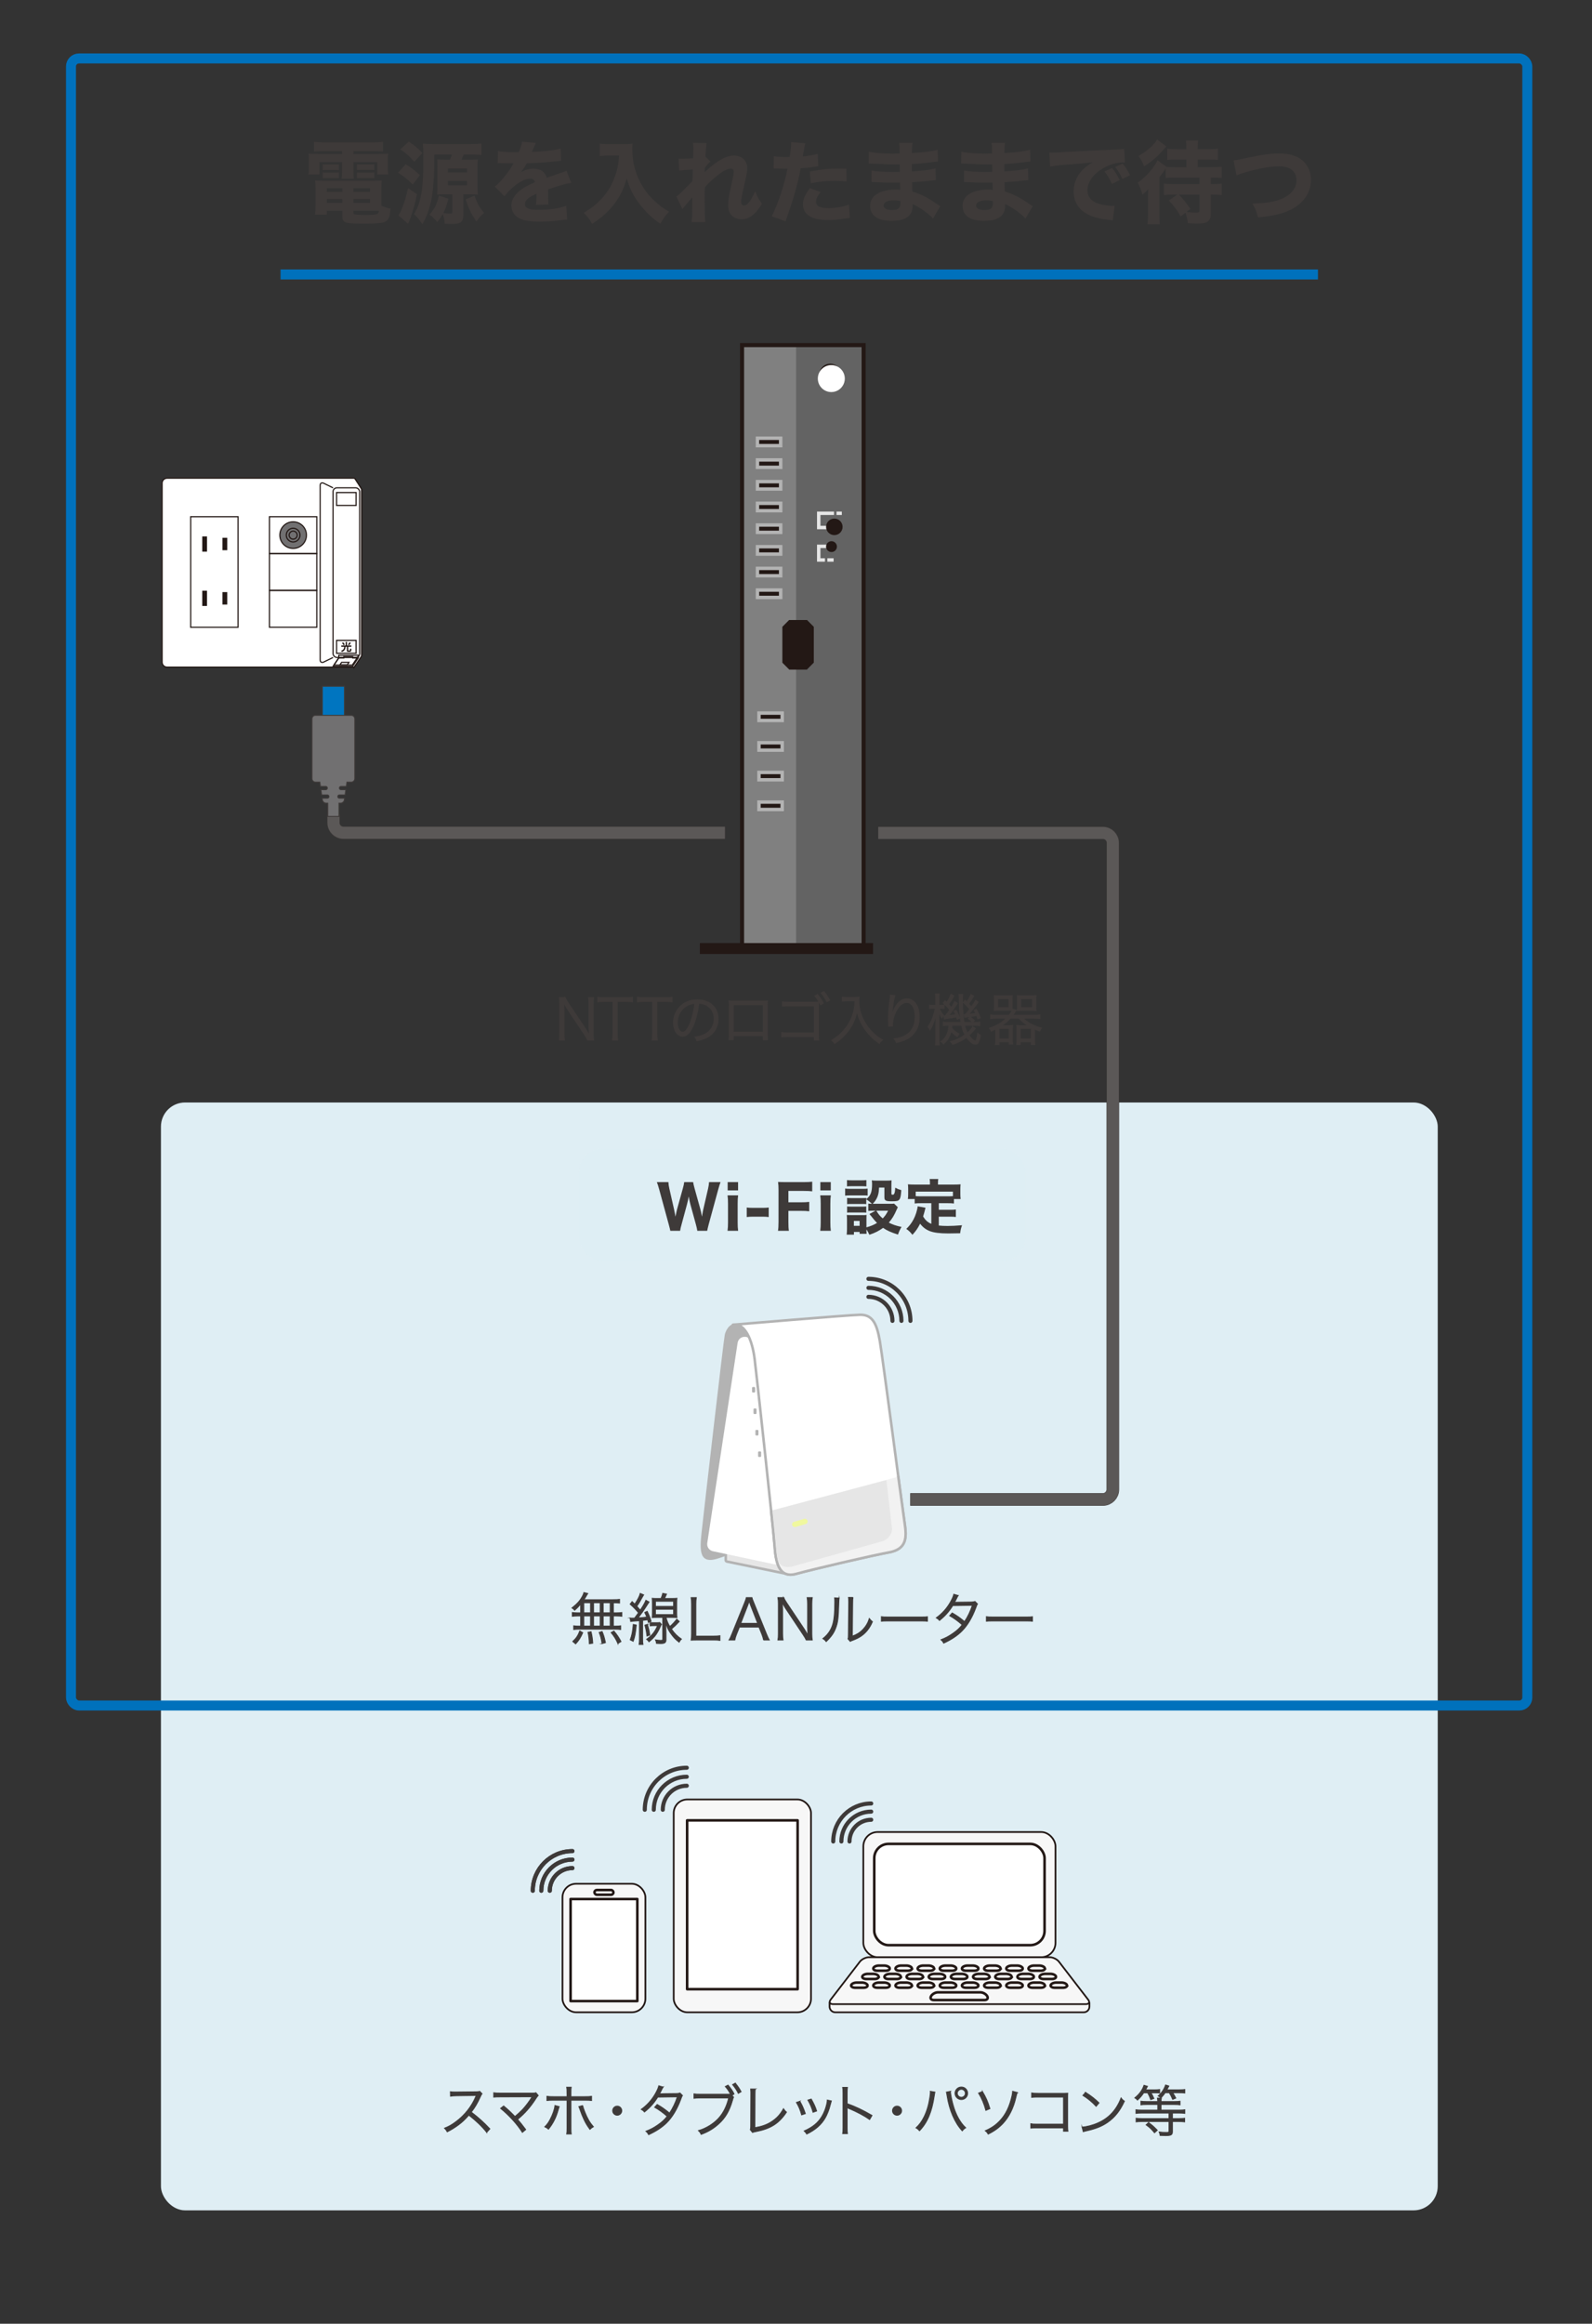 <?xml version="1.0" encoding="UTF-8"?>
<svg xmlns="http://www.w3.org/2000/svg" width="798" height="1164" viewBox="0 0 798 1164">
  <rect x="0" y="0" width="798" height="1164" fill="#333333" stroke="none"/>
  <defs>
    <style>
      .cls-1, .cls-2 {
        fill: #dfeef4;
      }

      .cls-3, .cls-4 {
        fill: #231815;
      }

      .cls-5 {
        stroke-width: 6.34px;
      }

      .cls-5, .cls-6, .cls-7, .cls-4, .cls-8, .cls-9, .cls-10, .cls-11, .cls-12, .cls-13, .cls-14, .cls-15, .cls-16, .cls-17, .cls-18, .cls-19, .cls-20 {
        stroke-miterlimit: 10;
      }

      .cls-5, .cls-6, .cls-7, .cls-8 {
        stroke: #3e3a39;
      }

      .cls-5, .cls-7, .cls-8, .cls-10, .cls-11, .cls-21, .cls-15, .cls-16, .cls-18, .cls-19, .cls-20 {
        fill: none;
      }

      .cls-6 {
        stroke-width: .4px;
      }

      .cls-6, .cls-22 {
        fill: #3e3a39;
      }

      .cls-7 {
        stroke-width: 6.4px;
      }

      .cls-23, .cls-12, .cls-24, .cls-25 {
        fill: #fff;
      }

      .cls-4, .cls-10, .cls-21, .cls-12, .cls-13, .cls-15, .cls-26, .cls-25, .cls-19 {
        stroke: #231815;
      }

      .cls-4, .cls-13, .cls-19 {
        stroke-width: .58px;
      }

      .cls-8 {
        stroke-width: 2.05px;
      }

      .cls-8, .cls-21, .cls-27, .cls-24, .cls-26, .cls-25 {
        stroke-linecap: round;
      }

      .cls-9 {
        fill: #0075c0;
      }

      .cls-9, .cls-17 {
        stroke: #3e3a39;
        stroke-width: .48px;
      }

      .cls-10 {
        stroke-width: 2.04px;
      }

      .cls-11 {
        stroke: #0071bc;
        stroke-width: 5px;
      }

      .cls-21, .cls-27, .cls-24, .cls-26, .cls-25 {
        stroke-linejoin: round;
      }

      .cls-21, .cls-26 {
        stroke-width: .86px;
      }

      .cls-12 {
        stroke-width: .61px;
      }

      .cls-28 {
        isolation: isolate;
      }

      .cls-13, .cls-17 {
        fill: #717071;
      }

      .cls-29 {
        fill: #636363;
      }

      .cls-14, .cls-27, .cls-24 {
        stroke-width: 1.28px;
      }

      .cls-14, .cls-27, .cls-24, .cls-20 {
        stroke: #b3b3b3;
      }

      .cls-14, .cls-30 {
        fill: #e6e6e6;
      }

      .cls-15, .cls-25 {
        stroke-width: 1.29px;
      }

      .cls-27 {
        fill: #f2f2f2;
      }

      .cls-16 {
        stroke: #5b5857;
        stroke-width: 6px;
      }

      .cls-31 {
        fill: #f0f89f;
      }

      .cls-32 {
        fill: #b3b3b3;
      }

      .cls-26, .cls-33 {
        fill: #f7f7f7;
      }

      .cls-34 {
        fill: gray;
      }

      .cls-18 {
        stroke: #e6e6e6;
      }

      .cls-18, .cls-20 {
        stroke-width: 1.72px;
      }

      .cls-2 {
        mix-blend-mode: screen;
        opacity: .7;
      }
    </style>
  </defs>
  <g class="cls-28">
    <g id="_レイヤー_1" data-name="レイヤー 1">
      <rect class="cls-1" x="80.67" y="552.25" width="640" height="554.95" rx="12.09" ry="12.09"/>
      <g>
        <g>
          <g>
            <g>
              <g>
                <rect class="cls-33" x="337.7" y="901.38" width="68.82" height="106.61" rx="6.81" ry="6.81"/>
                <rect class="cls-21" x="337.7" y="901.38" width="68.82" height="106.61" rx="6.81" ry="6.81"/>
              </g>
              <rect class="cls-25" x="344.43" y="911.84" width="55.38" height="84.57"/>
            </g>
            <g>
              <path class="cls-8" d="M332.22,906.54c0-6.64,5.39-12.03,12.04-12.03"/>
              <path class="cls-8" d="M327.71,906.54c0-9.13,7.41-16.54,16.54-16.54"/>
              <path class="cls-8" d="M323.2,906.54c0-11.63,9.43-21.05,21.06-21.05"/>
            </g>
          </g>
          <g>
            <g>
              <path class="cls-8" d="M425.82,922.42c0-6,4.87-10.87,10.88-10.87"/>
              <path class="cls-8" d="M421.75,922.42c0-8.25,6.69-14.95,14.95-14.95"/>
              <path class="cls-8" d="M417.67,922.42c0-10.5,8.52-19.03,19.03-19.03"/>
            </g>
            <g>
              <path class="cls-26" d="M415.83,1003.19v1.96c0,1.56,1.28,2.84,2.84,2.84h124.57c1.56,0,2.84-1.28,2.84-2.84v-1.96"/>
              <g>
                <rect class="cls-33" x="432.75" y="917.69" width="96.32" height="62.7" rx="7.16" ry="7.16"/>
                <rect class="cls-21" x="432.75" y="917.69" width="96.32" height="62.7" rx="7.16" ry="7.16"/>
              </g>
              <g>
                <rect class="cls-23" x="438.22" y="923.63" width="85.38" height="50.73" rx="7.16" ry="7.16"/>
                <rect class="cls-15" x="438.22" y="923.63" width="85.38" height="50.73" rx="7.16" ry="7.16"/>
              </g>
              <path class="cls-26" d="M545.45,1001.65c.95,1.24.46,2.25-1.11,2.25h-126.86c-1.56,0-2.06-1.01-1.11-2.25l14.64-19.01c.95-1.24,3.01-2.24,4.57-2.24h90.65c1.56,0,3.62,1.01,4.57,2.24l14.64,19.01Z"/>
              <path class="cls-15" d="M445.96,985.87c.21.71-.69,1.29-2.01,1.29h-4.17c-1.31,0-2.21-.58-2.01-1.29s1.45-1.29,2.76-1.29h2.65c1.31,0,2.56.58,2.76,1.29Z"/>
              <path class="cls-15" d="M457.07,985.87c.21.71-.69,1.29-2,1.29h-4.17c-1.31,0-2.21-.58-2-1.29s1.45-1.29,2.77-1.29h2.65c1.31,0,2.56.58,2.77,1.29Z"/>
              <path class="cls-15" d="M468.18,985.87c.21.71-.69,1.29-2,1.29h-4.17c-1.31,0-2.21-.58-2-1.29s1.45-1.29,2.77-1.29h2.65c1.31,0,2.56.58,2.77,1.29Z"/>
              <path class="cls-15" d="M479.29,985.87c.21.71-.69,1.29-2.01,1.29h-4.17c-1.31,0-2.21-.58-2.01-1.29s1.45-1.29,2.76-1.29h2.65c1.31,0,2.56.58,2.76,1.29Z"/>
              <path class="cls-15" d="M490.4,985.87c.21.71-.69,1.29-2.01,1.29h-4.17c-1.31,0-2.21-.58-2.01-1.29s1.45-1.29,2.76-1.29h2.65c1.31,0,2.56.58,2.76,1.29Z"/>
              <path class="cls-15" d="M501.51,985.87c.21.71-.69,1.29-2,1.29h-4.17c-1.31,0-2.21-.58-2-1.29s1.46-1.29,2.77-1.29h2.64c1.31,0,2.56.58,2.77,1.29Z"/>
              <path class="cls-15" d="M512.62,985.87c.21.71-.69,1.29-2.01,1.29h-4.17c-1.31,0-2.21-.58-2.01-1.29s1.45-1.29,2.76-1.29h2.65c1.31,0,2.56.58,2.76,1.29Z"/>
              <path class="cls-15" d="M523.73,985.87c.21.71-.69,1.29-2,1.29h-4.17c-1.31,0-2.21-.58-2.01-1.29s1.45-1.29,2.76-1.29h2.65c1.31,0,2.56.58,2.77,1.29Z"/>
              <path class="cls-15" d="M434.85,994.39c.21.71-.69,1.29-2.01,1.29h-4.17c-1.31,0-2.21-.58-2.01-1.29s1.45-1.29,2.76-1.29h2.65c1.31,0,2.56.58,2.76,1.29Z"/>
              <path class="cls-15" d="M445.96,994.39c.21.71-.69,1.29-2.01,1.29h-4.17c-1.31,0-2.21-.58-2.01-1.29s1.45-1.29,2.76-1.29h2.65c1.31,0,2.56.58,2.76,1.29Z"/>
              <path class="cls-15" d="M457.07,994.39c.21.71-.69,1.29-2,1.29h-4.17c-1.31,0-2.21-.58-2-1.29s1.45-1.29,2.77-1.29h2.65c1.31,0,2.56.58,2.77,1.29Z"/>
              <path class="cls-15" d="M468.18,994.39c.21.71-.69,1.29-2,1.29h-4.17c-1.31,0-2.21-.58-2-1.29s1.45-1.29,2.77-1.29h2.65c1.31,0,2.56.58,2.77,1.29Z"/>
              <path class="cls-15" d="M479.29,994.39c.21.71-.69,1.29-2.01,1.29h-4.17c-1.31,0-2.21-.58-2.01-1.29s1.45-1.29,2.76-1.29h2.65c1.31,0,2.56.58,2.76,1.29Z"/>
              <path class="cls-15" d="M490.4,994.39c.21.71-.69,1.29-2.01,1.29h-4.17c-1.31,0-2.21-.58-2.01-1.29s1.45-1.29,2.76-1.29h2.65c1.31,0,2.56.58,2.76,1.29Z"/>
              <path class="cls-15" d="M501.51,994.39c.21.71-.69,1.29-2,1.29h-4.17c-1.31,0-2.21-.58-2-1.29s1.46-1.29,2.77-1.29h2.64c1.31,0,2.56.58,2.77,1.29Z"/>
              <path class="cls-15" d="M512.62,994.39c.21.71-.69,1.29-2.01,1.29h-4.17c-1.31,0-2.21-.58-2.01-1.29s1.45-1.29,2.76-1.29h2.65c1.31,0,2.56.58,2.76,1.29Z"/>
              <path class="cls-15" d="M523.73,994.39c.21.71-.69,1.29-2,1.29h-4.17c-1.31,0-2.21-.58-2.01-1.29s1.45-1.29,2.76-1.29h2.65c1.31,0,2.56.58,2.77,1.29Z"/>
              <path class="cls-15" d="M534.84,994.39c.21.71-.69,1.29-2,1.29h-4.17c-1.31,0-2.21-.58-2.01-1.29s1.45-1.29,2.76-1.29h2.65c1.31,0,2.56.58,2.77,1.29Z"/>
              <path class="cls-15" d="M440.42,990.02c.21.71-.69,1.29-2.01,1.29h-4.17c-1.31,0-2.21-.58-2-1.29s1.45-1.29,2.77-1.29h2.65c1.31,0,2.56.58,2.76,1.29Z"/>
              <path class="cls-15" d="M451.53,990.02c.21.71-.69,1.29-2,1.29h-4.17c-1.31,0-2.22-.58-2.01-1.29s1.45-1.29,2.76-1.29h2.65c1.31,0,2.56.58,2.77,1.29Z"/>
              <path class="cls-15" d="M462.64,990.02c.21.71-.69,1.29-2,1.29h-4.17c-1.31,0-2.21-.58-2.01-1.29s1.45-1.29,2.76-1.29h2.65c1.31,0,2.56.58,2.77,1.29Z"/>
              <path class="cls-15" d="M473.75,990.02c.21.71-.69,1.29-2.01,1.29h-4.17c-1.31,0-2.21-.58-2.01-1.29s1.45-1.29,2.76-1.29h2.65c1.31,0,2.56.58,2.76,1.29Z"/>
              <path class="cls-15" d="M484.86,990.02c.21.71-.69,1.29-2.01,1.29h-4.17c-1.31,0-2.21-.58-2.01-1.29s1.45-1.29,2.76-1.29h2.65c1.31,0,2.56.58,2.76,1.29Z"/>
              <path class="cls-15" d="M495.97,990.02c.21.71-.69,1.29-2.01,1.29h-4.17c-1.31,0-2.21-.58-2-1.29s1.45-1.29,2.77-1.29h2.65c1.31,0,2.56.58,2.76,1.29Z"/>
              <path class="cls-15" d="M507.08,990.02c.21.71-.69,1.29-2,1.29h-4.17c-1.31,0-2.22-.58-2.01-1.29s1.45-1.29,2.76-1.29h2.65c1.31,0,2.56.58,2.77,1.29Z"/>
              <path class="cls-15" d="M518.2,990.02c.21.71-.7,1.29-2.01,1.29h-4.17c-1.31,0-2.21-.58-2.01-1.29s1.45-1.29,2.76-1.29h2.66c1.31,0,2.55.58,2.76,1.29Z"/>
              <path class="cls-15" d="M529.3,990.02c.21.71-.69,1.29-2.01,1.29h-4.17c-1.31,0-2.21-.58-2.01-1.29s1.45-1.29,2.76-1.29h2.65c1.31,0,2.56.58,2.76,1.29Z"/>
              <path class="cls-15" d="M466.69,999.92c.58-1.06,2.13-1.93,3.44-1.93h21.29c1.31,0,2.86.87,3.44,1.93.58,1.06-.02,1.93-1.33,1.93h-25.51c-1.31,0-1.91-.87-1.33-1.93Z"/>
            </g>
          </g>
        </g>
        <g>
          <g>
            <g>
              <path class="cls-8" d="M275.58,947.1c0-6.26,5.09-11.34,11.35-11.34"/>
              <path class="cls-8" d="M271.33,947.1c0-8.61,6.99-15.6,15.6-15.6"/>
              <path class="cls-8" d="M267.07,947.1c0-10.97,8.89-19.86,19.86-19.86"/>
            </g>
            <g>
              <path class="cls-8" d="M275.58,947.1c0-6.26,5.09-11.34,11.35-11.34"/>
              <path class="cls-8" d="M271.33,947.1c0-8.61,6.99-15.6,15.6-15.6"/>
              <path class="cls-8" d="M267.07,947.1c0-10.97,8.89-19.86,19.86-19.86"/>
            </g>
          </g>
          <g>
            <g>
              <rect class="cls-33" x="281.95" y="943.6" width="41.56" height="64.38" rx="6.81" ry="6.81"/>
              <rect class="cls-21" x="281.95" y="943.6" width="41.56" height="64.38" rx="6.81" ry="6.81"/>
            </g>
            <rect class="cls-25" x="286.01" y="951.26" width="33.45" height="51.11"/>
            <rect class="cls-25" x="297.98" y="946.74" width="9.51" height="2.36" rx="1.18" ry="1.18"/>
          </g>
        </g>
      </g>
      <g>
        <path class="cls-6" d="M243.97,1068.16c-2.21-2.83-5.38-5.88-8.96-8.65-1.96,2.24-3.33,3.53-5.35,5.01-1.93,1.4-3.42,2.32-5.49,3.36-.45-.84-.67-1.15-1.37-1.85,2.16-.87,3.53-1.62,5.68-3.22,4.48-3.3,7.95-7.73,10-12.63.06-.17.08-.2.14-.34.06-.08.06-.11.08-.2-.25.03-.34.03-.67.03l-9.35.14c-1.26.03-2.07.08-2.88.22l-.06-2.27c.76.11,1.26.14,2.21.14h.73l10-.11c.98-.03,1.32-.06,1.79-.22l1.18,1.2c-.28.34-.48.67-.78,1.37-1.57,3.47-2.88,5.68-4.62,7.84,3.67,2.8,6.13,5.01,9.32,8.4l-1.6,1.76Z"/>
        <path class="cls-6" d="M252.46,1054.89c2.1,1.74,3.13,2.69,5.68,5.29,1.2-1.01,2.69-2.35,3.72-3.44,1.54-1.62,3.44-4.14,4.62-6.08.08-.14.11-.17.22-.34q-.39.03-15.99.06c-1.51,0-2.3.03-3.25.11v-2.21c.98.14,1.65.17,3.28.17h16.32c.98,0,1.12-.03,1.57-.2l1.18,1.4c-.34.34-.53.59-1.12,1.48-2.74,4.28-5.71,7.64-9.24,10.5,1.06,1.15,2.21,2.6,4.09,5.1l-1.71,1.43c-2.55-4.06-6.72-8.65-10.92-12.04l1.54-1.23Z"/>
        <path class="cls-6" d="M280.29,1055.22c-.11.31-.11.34-.48,1.65-1.04,3.81-2.58,6.83-4.9,9.69-.67-.62-.95-.78-1.85-1.2,1.23-1.26,1.85-2.1,2.66-3.64,1.32-2.46,2.27-5.18,2.44-7.06l2.13.56ZM284.21,1048.36c0-1.46-.03-2.13-.17-2.86h2.3c-.11.76-.14,1.26-.14,2.91v1.82h7.06c1.62,0,2.3-.03,3.28-.17v2.13c-.95-.11-1.74-.14-3.22-.14h-7.11v13.94c0,1.54.03,2.24.14,2.97h-2.3c.14-.73.17-1.48.17-2.94v-13.97h-6.86c-1.48,0-2.27.03-3.22.14v-2.13c.98.14,1.65.17,3.25.17h6.83v-1.88ZM292.08,1054.69c.17.84.45,1.62,1.04,3.14,1.29,3.28,2.46,5.32,4.34,7.5-.81.45-1.06.64-1.76,1.32-1.32-1.79-2.02-2.94-2.91-4.79-.67-1.4-1.51-3.44-1.96-4.82-.31-.9-.48-1.34-.7-1.82l1.96-.53Z"/>
        <path class="cls-6" d="M311.68,1057.27c0,1.26-1.04,2.3-2.29,2.3s-2.3-1.04-2.3-2.3,1.04-2.3,2.3-2.3,2.29,1.04,2.29,2.3Z"/>
        <path class="cls-6" d="M332.42,1045.42q-.36.53-.98,1.85c-.25.53-.53,1.01-.87,1.54q.39-.06,8.65-.14c.7-.03,1.2-.11,1.62-.28l1.26,1.26c-.31.45-.34.53-.81,1.85-1.93,5.21-4.4,9.24-7.31,12.04-2.35,2.24-5.12,4.06-8.85,5.77-.45-.84-.7-1.15-1.37-1.74,2.38-.92,3.89-1.74,5.8-3.05,2.18-1.51,3.47-2.66,4.84-4.42-2.02-1.82-4.06-3.28-6.27-4.54l1.29-1.43c2.38,1.37,3.92,2.46,6.19,4.34,1.65-2.49,2.91-5.15,3.89-8.12l-9.8.14c-1.9,3.05-3.89,5.24-6.66,7.45-.64-.73-.9-.92-1.62-1.34,3.02-2.18,5.32-4.76,7.14-7.98.9-1.62,1.43-2.83,1.65-3.84l2.21.64Z"/>
        <path class="cls-6" d="M367.7,1050.55c-.17.25-.22.36-.59,1.74-1.51,5.18-3.58,8.68-6.86,11.62-2.63,2.38-5.26,3.95-8.79,5.26-.39-.87-.7-1.26-1.37-1.93,3.75-1.04,7.73-3.5,10.25-6.36,2.3-2.6,3.92-5.88,4.9-9.97h-14.25c-1.62,0-2.3.06-3.14.17v-2.24c1.01.14,1.65.17,3.16.17h13.52c.59,0,.95,0,1.65-.03-1.15-1.99-1.62-2.66-2.63-3.81l1.4-.73c1.43,1.71,2.46,3.22,3.02,4.48l-1.04.62.76,1.01ZM368.57,1043.46c1.26,1.51,1.96,2.55,2.94,4.31l-1.43.84c-.59-1.32-1.76-3.08-2.88-4.4l1.37-.76Z"/>
        <path class="cls-6" d="M378.62,1046.4c-.08.59-.14,1.32-.14,2.49l-.08,16.88c3.22-.53,5.77-1.4,8.01-2.8,2.8-1.74,4.68-3.75,6.3-6.72.7.98.87,1.2,1.54,1.76-3.84,5.71-7.95,8.32-15.43,9.77-1.09.22-1.23.25-1.62.42l-1.12-1.4c.14-.48.2-.78.2-1.82l.06-16.04v-1.04c0-.56-.03-.9-.08-1.51h2.38Z"/>
        <path class="cls-6" d="M400.94,1052.54c1.12,1.93,1.74,3.25,2.77,6.22l-1.9.64c-.67-2.46-1.46-4.34-2.63-6.27l1.76-.59ZM416.73,1052.37q-.17.45-.62,2.27c-.45,1.96-1.46,4.54-2.46,6.27-1.99,3.42-4.93,5.99-9.27,8.09-.42-.7-.64-.98-1.29-1.57,4.31-1.93,6.95-4.09,8.88-7.31,1.06-1.76,1.88-3.86,2.38-6.02.2-.92.31-1.57.31-1.9v-.28l2.07.45ZM406.65,1051.42c1.48,2.66,1.99,3.78,2.72,6.02l-1.85.64c-.5-1.99-1.37-4.03-2.58-6.13l1.71-.53Z"/>
        <path class="cls-6" d="M422.39,1068.78c.11-.76.17-1.43.17-2.94v-17.39c0-1.48-.06-2.16-.17-2.86h2.41c-.11.73-.14,1.32-.14,2.91v5.24c4.31,1.54,7.56,3.08,12.46,5.91l-1.2,2.07c-2.63-1.85-6.5-3.92-10.44-5.54-.42-.17-.62-.28-.87-.48l-.06.03c.08.56.11.95.11,1.65v8.43c0,1.57.03,2.18.14,2.97h-2.41Z"/>
        <path class="cls-6" d="M451.96,1057.27c0,1.26-1.04,2.3-2.3,2.3s-2.3-1.04-2.3-2.3,1.04-2.3,2.3-2.3,2.3,1.04,2.3,2.3Z"/>
        <path class="cls-6" d="M468.67,1047.97c-.11.31-.14.48-.36,1.9-1.18,7.98-3.44,13.36-7.39,17.47-.7-.76-1.01-1.01-1.79-1.46,1.74-1.62,2.88-3.19,4.06-5.54,1.37-2.77,2.35-6.05,2.88-9.72.17-1.12.28-2.13.28-2.63,0-.08,0-.25-.03-.45l2.35.42ZM476.43,1047.55c0,1.2.62,4.42,1.29,6.72,1.34,4.93,3.64,9.07,6.36,11.56-.76.48-1.09.78-1.74,1.57-3.72-3.95-6.52-10.42-7.62-17.58-.14-.98-.25-1.48-.36-1.85l2.07-.42ZM485.05,1048.56c0,1.74-1.43,3.16-3.16,3.16s-3.19-1.43-3.19-3.16,1.43-3.16,3.19-3.16,3.16,1.4,3.16,3.16ZM479.87,1048.56c0,1.09.9,1.99,2.02,1.99s1.99-.9,1.99-1.99-.9-1.99-1.99-1.99-2.02.9-2.02,1.99Z"/>
        <path class="cls-6" d="M492.47,1047.66c1.82,3.11,2.58,4.79,3.75,8.6l-2.07.87c-.87-3.28-2.1-6.19-3.67-8.68l1.99-.78ZM509.92,1048.14q-.28.73-.73,2.66c-1.18,5.15-3.39,9.58-6.38,12.8-2.13,2.27-4.4,3.92-7.48,5.43-.56-.92-.78-1.18-1.48-1.71,3.14-1.37,5.26-2.83,7.37-5.07,2.91-3.08,4.82-7.06,6.02-12.4.22-1.04.28-1.48.34-2.32l2.35.62Z"/>
        <path class="cls-6" d="M519.69,1065.89q-2.27.03-3,.11v-2.21c.92.17,1.32.2,3.05.2h13.33v-13.52h-12.74c-1.68,0-2.27.03-3.22.14v-2.24c.98.17,1.4.2,3.22.2h13.44c.37,0,.76-.03,1.46-.06-.06.7-.06,1.18-.06,2.18v14.34c0,1.04.06,2.04.14,2.55h-2.24v-1.68h-13.38Z"/>
        <path class="cls-6" d="M542.37,1065.47c2.18-.08,5.54-.95,8.15-2.16,5.4-2.41,9.16-6.52,11.42-12.46.64.87.92,1.12,1.71,1.65-2.24,4.87-4.84,8.15-8.54,10.7-2.88,1.96-5.77,3.11-10.44,4.17-.76.17-.98.22-1.68.45l-.62-2.35ZM544.16,1048.11c3,1.9,4.73,3.28,6.75,5.26l-1.46,1.74c-2.02-2.18-4.23-4-6.66-5.49l1.37-1.51Z"/>
        <path class="cls-6" d="M573.31,1048.34c-1.09,1.6-1.79,2.41-3.14,3.64-.42-.5-.81-.84-1.34-1.15,2.24-1.76,3.84-3.95,4.59-6.3l1.79.53c-.42.78-.56,1.04-.95,1.76h4.26c1.29,0,2.04-.06,2.77-.17v1.79c-.79-.08-1.48-.11-2.58-.11h-1.76c.56.84.9,1.51,1.48,2.83l-1.62.59c-.48-1.37-.9-2.3-1.54-3.42h-1.96ZM580.31,1052.68c-.03-.87-.06-1.18-.17-1.74h2.02c-.11.53-.14.87-.17,1.74h6.69c1.29,0,2.07-.06,2.83-.17v1.85c-.76-.11-1.68-.17-2.8-.17h-6.72v2.77h9.04c1.29,0,2.16-.06,2.88-.17v1.85c-.78-.11-1.71-.17-2.88-.17h-3.33v2.74h3.25c1.2,0,2.07-.06,2.88-.17v1.85c-.81-.11-1.74-.17-2.88-.17h-3.25v5.01c0,1.65-.67,2.04-3.44,2.04-.78,0-1.76-.03-2.74-.08-.11-.76-.25-1.15-.5-1.76,1.29.17,2.3.22,3.64.22,1.06,0,1.29-.14,1.29-.73v-4.7h-13.58c-1.2,0-2.07.06-2.91.17v-1.85c.81.11,1.68.17,2.88.17h13.61v-2.74h-13.64c-1.18,0-2.07.06-2.91.17v-1.85c.73.11,1.6.17,2.88.17h8.04v-2.77h-5.63c-1.2,0-2.04.06-2.83.17v-1.85c.76.11,1.57.17,2.83.17h5.63ZM575.74,1063.2c2.1,1.57,2.41,1.85,4.37,3.86l-1.4,1.29c-1.76-2.07-2.24-2.52-4.23-3.98l1.26-1.18ZM584.03,1048.31c-.64.98-1.26,1.71-2.13,2.6-.42-.48-.7-.67-1.37-1.01,1.74-1.51,2.97-3.36,3.72-5.52l1.68.53c-.25.53-.42.81-1.01,1.9h6.02c1.29,0,2.21-.06,2.97-.17v1.79c-.87-.11-1.76-.14-2.94-.14h-3.11c.64.98,1.04,1.68,1.54,2.69l-1.6.64c-.56-1.37-.9-2.02-1.71-3.33h-2.07Z"/>
      </g>
      <rect class="cls-11" x="35.58" y="29.28" width="730" height="825.03" rx="4" ry="4"/>
      <g>
        <path class="cls-6" d="M283.3,499.71c.25.64.62,1.26,1.43,2.52l8.85,13.24c.31.48,1.15,1.85,1.82,3.05-.11-2.24-.17-3.47-.17-3.72v-11.87c0-1.37-.06-2.24-.22-3.22h2.6c-.17,1.01-.22,1.79-.22,3.22v14.92c0,1.4.06,2.24.22,3.14h-3.05c-.39-.81-.7-1.37-1.46-2.52l-8.99-13.5c-.22-.34-1.15-1.93-1.54-2.69.11,1.32.17,2.69.17,3.42v11.96c0,1.48.06,2.41.22,3.33h-2.6c.17-.9.22-1.88.22-3.33v-14.81c0-1.29-.06-2.13-.22-3.14h2.94Z"/>
        <path class="cls-6" d="M309.42,517.83c0,1.37.06,2.16.22,3.16h-2.63c.17-.87.22-1.85.22-3.16v-16.16h-4.37c-1.43,0-2.3.06-3.22.2v-2.35c.98.14,1.71.2,3.19.2h10.92c1.62,0,2.38-.06,3.3-.2v2.35c-.92-.14-1.74-.2-3.3-.2h-4.34v16.16Z"/>
        <path class="cls-6" d="M329.27,517.83c0,1.37.06,2.16.22,3.16h-2.63c.17-.87.22-1.85.22-3.16v-16.16h-4.37c-1.43,0-2.3.06-3.22.2v-2.35c.98.14,1.71.2,3.19.2h10.92c1.62,0,2.38-.06,3.3-.2v2.35c-.92-.14-1.74-.2-3.3-.2h-4.34v16.16Z"/>
        <path class="cls-6" d="M347.53,513.71c-1.62,3.7-3.28,5.38-5.29,5.38-2.66,0-4.65-2.91-4.65-6.83,0-2.86,1.06-5.63,2.94-7.73,2.24-2.46,5.29-3.72,9.04-3.72,3.14,0,5.88.98,7.7,2.77,1.76,1.71,2.72,4.14,2.72,6.83,0,4.34-2.35,7.92-6.41,9.66-1.26.53-2.32.87-4.26,1.29-.28-.92-.45-1.2-.98-1.88,2.04-.34,3.36-.7,4.68-1.32,3.08-1.4,4.96-4.4,4.96-7.84,0-3.19-1.62-5.77-4.45-7.03-1.04-.45-1.85-.64-3.25-.7-.42,3.89-1.48,8.18-2.74,11.12ZM344.08,503.94c-2.83,1.71-4.56,4.87-4.56,8.34,0,2.69,1.18,4.76,2.69,4.76,1.18,0,2.3-1.32,3.5-4.06,1.15-2.63,2.18-6.78,2.55-10.36-1.68.14-2.88.53-4.17,1.32Z"/>
        <path class="cls-6" d="M367.58,518.86v1.99h-2.16c.08-.62.11-1.18.11-2.1v-15.2c0-1.15-.03-1.51-.11-2.18.56.06,1.09.08,2.18.08h14.92c1.21,0,1.54,0,2.18-.08-.08.67-.08,1.04-.08,2.18v15.15c0,.84.03,1.57.08,2.16h-2.13v-1.99h-15.01ZM382.58,503.3h-15.01v13.75h15.01v-13.75Z"/>
        <path class="cls-6" d="M394.79,519.28l-1.29.03c-.95,0-1.04.03-1.71.11v-2.24c.87.17,1.29.2,3.05.2h13.33v-13.5h-12.74c-1.82,0-2.32.03-3.22.14v-2.24c.9.17,1.37.2,3.22.2h12.63c1.18-.03,1.9-.06,2.21-.06v16.49c.03,1.82.06,2.07.14,2.58h-2.24v-1.71h-13.38ZM409.83,498.17c1.23,1.51,2.02,2.69,2.86,4.34l-1.4.84c-.81-1.71-1.85-3.33-2.86-4.45l1.4-.73ZM412.96,496.66c1.29,1.54,1.96,2.58,2.91,4.34l-1.4.81c-.62-1.32-1.79-3.14-2.88-4.4l1.37-.76Z"/>
        <path class="cls-6" d="M424.36,501.34c-.53,0-1.2.06-2.13.14v-2.02c.56.11,1.12.14,2.13.14h3.7c1.34,0,2.04-.06,2.6-.17-.08.7-.11,1.23-.11,1.85,0,3.53.76,6.66,2.38,9.77,1.09,2.1,2.46,3.98,4.2,5.8,1.65,1.68,2.71,2.52,5.24,4.06-.76.64-.95.84-1.57,1.79-2.44-1.71-3.75-2.86-5.43-4.79-1.62-1.85-3.05-3.98-4-6.05-.84-1.76-1.26-3-1.76-5.18-.87,3.72-2.02,6.38-3.92,9.07-1.04,1.48-2.32,2.91-3.78,4.26-1.04.95-1.76,1.54-3.53,2.74-.45-.73-.81-1.15-1.51-1.65,3.05-1.9,4.65-3.28,6.5-5.52,2.02-2.46,3.44-5.15,4.31-8.15.53-1.9.76-3.3.9-6.1h-4.2Z"/>
        <path class="cls-6" d="M448.55,498.7c-.22.59-.39,1.37-.64,2.88-.45,2.83-.84,5.88-.92,7.31l.11.03q.06-.22.2-.81c.34-1.54.9-2.91,1.71-4.17,1.57-2.41,3.42-3.61,5.6-3.61,1.82,0,3.39.87,4.48,2.49,1.18,1.74,1.68,3.81,1.68,6.8,0,5.07-2.27,8.9-6.47,11-1.34.67-3.02,1.23-4.98,1.65-.34-.84-.5-1.15-1.12-1.9,2.6-.39,4.06-.84,5.68-1.76,3.28-1.88,4.82-4.82,4.82-9.3s-1.57-7.11-4.26-7.11c-2.13,0-3.92,1.6-5.52,4.87-.98,2.04-1.51,4.2-1.51,6.24,0,.11,0,.25.03.67l-2.02.08v-.31l-.03-.5-.06-2.91v-.64c0-2.74.25-5.38.95-10.33.06-.42.08-.56.08-.9l2.18.22Z"/>
        <path class="cls-6" d="M469.02,500.8c0-1.54-.03-2.3-.14-2.91h1.93c-.08.67-.11,1.46-.11,2.88v2.77h.76c.81,0,1.37-.03,1.82-.11v1.76c-.64-.08-1.06-.11-1.79-.11h-.67c.53,1.34,1.18,2.38,2.07,3.39-.31.48-.45.73-.79,1.46-.7-.95-1.04-1.62-1.51-3,.06,1.93.11,3.14.11,4.12v9.18c0,1.6.03,2.52.14,3.25h-1.96c.11-.78.17-1.79.17-3.25v-7.64c0-1.09.11-3.28.28-5.4-.76,3.86-1.68,6.41-3.16,8.76-.25-.62-.62-1.18-1.01-1.62,1.68-2.38,2.91-5.49,3.64-9.24h-.98c-.78,0-1.46.03-1.93.11v-1.76c.5.08.98.11,1.93.11h1.2v-2.74ZM477.22,513.6c-.06.73-.06.78-.11,1.34.92,1.2,1.96,2.04,3.64,3-.34.36-.48.56-.92,1.34-1.37-.9-2.16-1.6-3.05-2.66-.73,2.77-1.82,4.56-3.84,6.33-.47-.59-.7-.81-1.34-1.2,2.58-1.79,3.75-4.14,4.03-8.15h-.31c-1.04,0-1.76.03-2.52.14v-1.76c.78.11,1.32.14,2.52.14h6.38c-.25-1.29-.34-2.07-.48-3.5-.31-2.94-.36-3.89-.42-8.76,0-.73-.06-1.18-.14-1.76h1.96c-.11.67-.14,1.18-.14,2.74,0,4.2.25,7.98.78,11.28h4.96c1.68,0,2.18-.03,2.97-.17v1.82c-.9-.14-1.62-.17-2.97-.17h-4.68c.36,1.54.73,2.55,1.4,3.75,1.34-1.2,2.16-2.16,2.6-3.14l1.43.98c-1.34,1.57-2.21,2.49-3.25,3.42,1.2,1.71,2.35,2.72,3.08,2.72.34,0,.5-.22.76-.95.22-.67.25-.9.5-2.83.53.48.87.7,1.43.98-.64,3.53-1.2,4.56-2.52,4.56s-2.88-1.18-4.48-3.47c-2.1,1.6-4.17,2.63-6.94,3.53-.36-.67-.53-.9-1.12-1.43,2.97-.78,4.98-1.71,7.25-3.39-.84-1.57-1.2-2.55-1.71-4.73h-4.76ZM478.15,498.76c-.87,1.74-1.6,2.94-2.63,4.31.62.67.87.95,1.34,1.62.76-1.2,1.04-1.71,1.68-3.08l1.34.95c-1.79,2.86-2.88,4.42-4.34,6.16,1.37-.17,2.6-.34,3.5-.5-.34-.76-.45-.98-.92-1.74l1.12-.42c.84,1.37,1.23,2.3,1.82,4l-1.26.53c-.14-.56-.2-.73-.34-1.23-1.18.25-2.66.53-5.35.95-.34.06-.45.06-.78.14l-.34-1.6c.17.03.25.03.34.03.14,0,.25,0,.48-.03,1.01-1.23,1.51-1.88,2.24-2.94-1.04-1.4-1.85-2.27-3.3-3.5l1.01-1.12c.22.22.48.48.78.76,1.09-1.54,1.62-2.58,2.13-4.03l1.48.73ZM483.27,508.08c.2.03.31.03.42.03.08,0,.17,0,.28-.03.95-1.09,1.18-1.37,2.07-2.52-1.12-1.51-1.79-2.21-3.22-3.39l.92-1.18c.45.42.56.53.87.84.95-1.32,1.48-2.3,2.04-3.7l1.46.78c-.98,1.68-1.48,2.46-2.55,3.86.56.62.81.92,1.34,1.6,1.12-1.57,1.4-2.02,2.16-3.36l1.29,1.01c-2.55,3.42-3.33,4.42-4.7,5.96,1.54-.11,2.27-.2,3.42-.39-.31-.7-.42-.9-.84-1.57l1.15-.45c.78,1.29,1.34,2.46,2.04,4.31l-1.29.5c-.25-.84-.36-1.15-.56-1.65-.64.14-2.49.39-5.52.78-.2.03-.22.03-.48.08l-.31-1.54ZM486.3,509.43c.81.48,1.34.92,2.13,1.71l-1.01.95c-.7-.78-1.23-1.26-2.1-1.85l.98-.81Z"/>
        <path class="cls-6" d="M505.78,508.53c.81-.98,1.21-1.6,1.54-2.35-.59-.06-1.06-.06-2.27-.06h-4.37c-.87,0-1.6.03-2.35.11.08-.73.11-1.4.11-2.18v-3.05c0-.87-.03-1.57-.11-2.3.73.08,1.37.11,2.38.11h4.34c1.04,0,1.74-.03,2.38-.11-.06.64-.08,1.34-.08,2.27v3.25c0,1.01,0,1.32.03,1.82.08-.25.11-.34.17-.56l1.88.5c-.7,1.09-.98,1.54-1.74,2.55h10.78c1.18,0,2.02-.06,2.77-.17v1.88c-.87-.11-1.68-.17-2.77-.17h-5.63c2.58,2.38,5.29,3.81,9.27,4.87-.53.67-.56.73-.98,1.57-1.18-.45-1.62-.64-2.55-1.06v5.32c0,.92.06,1.88.17,2.46h-1.85v-1.34h-5.49v1.34h-1.79c.08-.64.14-1.29.14-2.1v-5.21c0-.92-.03-1.48-.11-2.27.67.08,1.34.11,2.32.11h3.36c-1.74-1.01-3.19-2.18-4.56-3.7h-4.31c-1.32,1.46-2.69,2.6-4.4,3.7h3.25c.95,0,1.6-.03,2.29-.11-.08.64-.11,1.32-.11,2.27v4.96c0,.84.03,1.51.14,2.13h-1.76v-1.12h-5.07v1.37h-1.85c.11-.73.17-1.57.17-2.49v-5.32c-.87.42-1.18.59-2.27,1.06-.08-.42-.36-.87-.92-1.51,3.61-1.15,5.96-2.55,8.46-4.93h-5.07c-1.15,0-2.02.06-2.77.17v-1.88c.78.11,1.54.17,2.77.17h6.47ZM500.1,504.72h5.63v-4.48h-5.63v4.48ZM500.8,520.4h5.07v-5.21h-5.07v5.21ZM519.22,504.05c0,.9.03,1.51.11,2.18-.78-.08-1.51-.11-2.41-.11h-4.59c-.98,0-1.74.03-2.41.11.08-.73.11-1.23.11-2.02v-3.28c0-.84-.03-1.57-.11-2.24.64.08,1.34.11,2.38.11h4.59c1.04,0,1.68-.03,2.44-.11-.08.67-.11,1.32-.11,2.3v3.05ZM511.41,520.4h5.49v-5.21h-5.49v5.21ZM511.69,504.72h5.85v-4.48h-5.85v4.48Z"/>
      </g>
      <g>
        <path class="cls-22" d="M162.21,75.74c-2.12,0-3.33.04-4.86.13v-4.81c1.71.18,3.37.27,5.35.27h23.98c2.07,0,3.69-.09,5.31-.27v4.81c-1.53-.09-2.61-.13-4.77-.13h-10.04v1.4h11.56c3.29,0,4.54-.05,5.85-.18-.13,1.17-.18,1.98-.18,3.87v2.92c0,1.67.04,2.43.22,3.64h-5.49v-6.16h-11.97v4.09c0,2.21.04,3.01.18,4.18h-6.12c.18-1.26.22-2.43.22-4.18v-4.09h-11.34v6.16h-5.49c.18-1.21.23-2.02.23-3.64v-2.92c0-1.75-.04-2.7-.18-3.87,1.3.13,2.57.18,5.85.18h10.93v-1.4h-9.27ZM191.15,103.05c1.67.72,3.06,1.17,4.59,1.44-.22,2.52-.36,3.33-.67,4.18-1.08,2.92-2.88,3.38-13.18,3.38-8.91,0-10.3-.5-10.3-3.69v-2.79h-7.79v1.98h-5.89c.18-1.44.27-2.97.27-4.72v-7.96c0-1.84-.05-3.01-.23-4.5,1.26.13,2.43.18,4.46.18h24.34c2.16,0,3.42-.04,4.59-.18-.13,1.26-.18,2.34-.18,4.5v8.19ZM161.76,82.31c.63.09.99.09,2.16.09h3.87c.94,0,1.62-.04,2.11-.09v2.92c-.63-.09-1.08-.09-2.11-.09h-3.87c-.95,0-1.49.05-2.16.09v-2.92ZM161.76,86.36c.63.09.99.09,2.16.09h3.87c1.04,0,1.57-.04,2.11-.09v2.92c-.54-.09-.99-.09-2.11-.09h-3.87c-1.12,0-1.31,0-2.16.09v-2.92ZM163.83,94.32v1.8h7.74v-1.8h-7.74ZM163.83,99.68v1.93h7.74v-1.93h-7.74ZM177.15,96.13h8.32v-1.8h-8.32v1.8ZM177.15,101.61h8.32v-1.93h-8.32v1.93ZM177.15,106.61c0,.5.18.67.76.81s3.06.27,5.4.27c2.97,0,5.13-.18,5.76-.5.5-.23.72-.63.81-1.62h-12.73v1.04ZM178.91,82.26c.63.09.99.09,2.16.09h4.46c1.04,0,1.58-.04,2.12-.09v2.93h-.22c-.5-.09-.9-.09-1.89-.09h-4.46c-1.08,0-1.26,0-2.16.09v-2.93ZM178.91,86.36c.72.09.94.09,2.16.09h4.46c.99,0,1.67-.04,2.12-.09v2.92c-.54-.09-.99-.09-2.12-.09h-4.46c-.99,0-1.44,0-2.16.09v-2.92Z"/>
        <path class="cls-22" d="M203.35,82.26c2.97,1.8,4.77,3.2,7.11,5.49l-3.55,4.68c-2.88-2.83-3.96-3.69-7.38-5.89l3.83-4.28ZM209.01,97.25c-.9,4.5-1.49,6.66-3.19,11.7-.04.13-.45,1.17-1.26,3.19l-4.86-4.27c.67-.95,1.12-1.75,1.71-3.2,1.3-3.28,2.25-6.34,3.11-10.44l4.5,3.01ZM204.92,70.93c3.11,2.11,4.5,3.33,6.79,5.71l-4.05,4.41c-2.52-2.92-3.74-4-7.02-6.21l4.28-3.92ZM235.61,79.97c2.02,0,2.65,0,3.91-.13-.13,1.04-.18,2.03-.18,3.65v10.08c0,1.75.04,2.92.18,3.92-1.17-.09-1.94-.13-3.6-.13h-3.69v10.62c0,1.8-.54,2.97-1.62,3.55-.85.5-1.93.67-3.91.67-.58,0-2.93-.04-3.78-.09-.14-1.84-.41-3.24-.99-4.86-.86,1.53-1.35,2.25-2.75,4.05-1.53-1.94-2.16-2.52-3.92-3.78,2.7-3.1,3.6-4.9,4.77-9.54l4.72,1.57c-.81,3.29-1.44,5.04-2.56,7.2,1.08.13,2.52.27,3.11.27,1.26,0,1.44-.09,1.44-.9v-8.77h-3.92c-1.67,0-2.47.04-3.69.13.09-.81.14-1.93.14-3.64v-10.26c0-1.58-.04-2.92-.09-3.74,1.26.09,2.43.13,4.05.13h2.29c.49-1.03.67-1.48,1.04-2.56h-8.87v5.4c0,4.41-.49,11.16-1.04,14.8-.99,6.08-2.43,10.44-4.95,14.76-1.71-2.61-2.43-3.55-4.19-5.08,1.35-2.21,2.16-4.14,2.84-6.57,1.17-4.05,1.84-10.53,1.84-17.46v-5.71c0-2.47-.04-3.96-.22-5.62,1.44.18,2.83.23,4.95.23h18.9c2.34,0,3.91-.09,5.49-.27v5.71c-1.21-.13-2.97-.18-5.13-.18h-3.73c-.45,1.12-.72,1.71-1.12,2.56h4.28ZM224.49,86.36h9.58v-1.98h-9.58v1.98ZM224.49,92.8h9.58v-2.16h-9.58v2.16ZM237.86,98.01c1.53,4.27,2.43,5.89,4.82,8.64-1.53,1.21-2.52,2.34-3.87,4.36-2.83-4.27-3.74-6.16-5.4-11.16l4.45-1.84Z"/>
        <path class="cls-22" d="M249.56,75.65c1.66.41,4.54.58,8.23.58h2.25c1.12-2.7,1.44-3.78,1.62-5.26l6.97.63q-.31.5-1.66,3.73c-.18.41-.18.45-.36.81.67-.09.81-.09,2.79-.18,5.36-.32,9.04-.81,11.61-1.49l.27,6.07q-1.39.14-3.55.36c-3.29.41-9.13.76-13.68.9-.85,1.57-1.48,2.52-2.92,4.45,2.34-1.3,3.96-1.75,6.21-1.75,3.64,0,5.89,1.53,6.71,4.54.4-.13,1.21-.4,2.38-.81,1.75-.63,1.98-.72,4-1.4,2.57-.85,2.75-.9,3.51-1.35l2.39,6.12c-1.31.18-2.79.5-5.09,1.17q-1.08.27-6.52,2.11l.05,1.49v3.06c0,1.35.04,2.12.13,3.02l-6.26.18c.18-.86.27-2.83.27-5.22,0-.04,0-.18-.04-.36-1.84.86-2.75,1.35-3.6,1.94-1.4.99-2.12,2.11-2.12,3.24,0,2.07,1.93,2.88,6.84,2.88,5.44,0,10.3-.72,13.81-2.02l.5,6.88c-.86.04-1.04.04-2.25.22-3.78.54-7.79.81-11.56.81-6.62,0-10.35-.99-12.42-3.33-1.12-1.26-1.75-3.02-1.75-4.86,0-2.79,1.8-5.58,5.22-8.05,1.49-1.08,3.46-2.12,6.57-3.46-.22-1.21-.99-1.8-2.29-1.8-2.43,0-5.49,1.53-8.87,4.46-1.84,1.62-2.97,2.83-4.09,4.32l-4.86-4.81c2.52-1.84,6.43-6.52,8.77-10.53.4-.77.45-.81.67-1.12-2.52,0-2.88,0-4.18-.04-.86-.04-1.58-.04-1.71-.04-.41,0-.67,0-.76-.05h-.63c-.18,0-.4,0-.67.05l.09-6.08Z"/>
        <path class="cls-22" d="M305.36,77.9c-1.39,0-2.97.09-4.72.27v-6.25c1.44.23,2.38.27,4.63.27h7.74c1.75,0,2.88-.04,4.05-.22-.09,1.17-.13,1.89-.13,2.83,0,6.71,1.8,13.14,5.26,18.72,1.93,3.1,4.14,5.67,7.33,8.42,2.07,1.75,3.2,2.56,5.85,4.09-1.94,1.98-2.88,3.33-4.37,6.07-4.18-2.92-7.02-5.58-10.08-9.49-3.38-4.28-5.26-8.01-6.75-13.18-1.71,5.62-3.51,9.22-6.53,13.09-2.75,3.55-6.07,6.52-10.84,9.63-1.17-2.25-2.38-3.82-4.23-5.53,4.23-2.61,5.98-3.96,8.23-6.3,3.92-4.05,6.12-7.79,7.92-13.41.99-3.06,1.35-5.08,1.57-9h-4.95Z"/>
        <path class="cls-22" d="M339.06,98.46c1.08-.81,1.85-1.49,3.02-2.66q4.41-4.41,4.99-5.04c.04-.72.04-1.3.04-1.84q.04-1.17.09-2.29c0-.54,0-.85.04-1.75-3.73.22-5.53.41-6.79.58l-.32-6.03c.9.09,1.4.09,2.12.09.9,0,3.64-.14,5.17-.23.09-2.43.14-4.09.14-5.04,0-1.17-.05-1.67-.18-2.7l6.79.13c-.18,1.17-.45,4.32-.54,6.88l2.56,2.34c-.81.58-1.89,1.8-2.92,3.24v.99c0,.23,0,.27-.04,1.12,1.35-1.35,3.6-3.24,5.31-4.45,3.83-2.75,6.57-3.87,9.36-3.87,3.96,0,6.66,2.56,6.66,6.34,0,1.53-.27,3.1-1.17,6.97-1.48,6.48-1.89,8.64-1.89,9.9,0,1.12.54,1.8,1.49,1.8.85,0,1.93-.85,2.88-2.16,1.04-1.58,2.07-3.51,2.66-5,1.04,2.7,1.62,3.78,3.38,6.3-1.58,2.47-2.07,3.19-3.33,4.5-2.11,2.21-4.32,3.24-6.88,3.24-1.62,0-3.15-.45-4.23-1.26-1.71-1.3-2.47-3.1-2.47-5.8,0-2.47.31-4.46,1.93-11.61.58-2.66.85-4.28.85-5.17,0-.95-.54-1.49-1.57-1.49-1.26,0-3.06.77-4.95,2.16-3.15,2.29-6.12,4.95-7.96,7.16-.09,2.2-.09,3.87-.09,5.04,0,6.21.09,10.35.32,12.38h-6.88c.22-1.62.31-3.15.31-7.02,0-2.79,0-2.92.04-5.36q-.27.27-.81.99-.45.54-1.67,1.93c-.31.41-.81.95-1.39,1.67-.54.63-.68.81-1.04,1.35l-3.02-6.34Z"/>
        <path class="cls-22" d="M387.89,78.21c1.66.32,3.73.45,6.43.45.32,0,.36,0,1.49-.04.41-2.25.76-5.4.76-6.66v-.77l7.11.58q-.31,1.08-.9,4.37c-.18,1.21-.22,1.3-.36,2.21,3.2-.32,5.18-.68,7.52-1.26l.22,6.17q-.86.09-2.47.36c-1.98.36-3.96.54-6.35.67-.72,3.87-1.35,6.75-2.61,11.16-1.35,4.91-1.84,6.39-3.91,12.33-.45,1.26-.81,2.29-1.04,3.1l-6.93-2.56c3.01-5.8,6.3-15.61,7.87-23.8h-1.26l-4.82-.13c-.31,0-.45.04-.85.04l.09-6.21ZM411.33,96.17c-1.8,2.38-2.29,3.46-2.29,4.95,0,2.12,2.07,3.15,6.43,3.15,3.15,0,7.47-.77,10.08-1.75l.45,6.66c-.81.09-1.17.13-2.29.27-3.74.58-5.99.76-8.6.76-4.14,0-7.06-.58-9.31-1.93-2.07-1.17-3.33-3.42-3.33-5.85s.95-4.72,3.46-8.19l5.4,1.94ZM424.38,90.9c-2.16-.22-3.46-.31-5.8-.31-4.72,0-7.69.31-12.19,1.21l-.45-5.89c6.71-1.21,8.96-1.44,14.17-1.44,1.12,0,1.31,0,4.14.04l.13,6.39Z"/>
        <path class="cls-22" d="M467.67,109.49c-.9-.99-1.12-1.21-2.12-2.07-2.56-2.16-5.54-4.09-8.1-5.17.04.32.04.58.04.72,0,5.17-3.42,7.65-10.62,7.65s-10.71-2.75-10.71-7.61,4.82-8.05,12.83-8.05c.76,0,1.3.05,2.25.09l-.09-3.6c-1.26,0-3.01.04-3.96.04-2.92,0-4.46-.04-8.55-.27-.63-.04-1.04-.04-1.8-.04l.04-5.76c1.98.45,6.26.72,10.44.72.95,0,2.52,0,3.74-.04l-.04-2.61v-1.12c-1.17.04-1.71.04-2.38.04-1.71,0-5.54-.14-11.38-.45-.54-.04-.94-.04-1.12-.04-.13,0-.41,0-.72.04l.09-5.98c2.47.63,7.11.99,12.33.99.54,0,1.93-.04,3.1-.09,0-3.38-.05-3.73-.27-5.31h6.79c-.27,1.26-.27,1.62-.36,5.08,6.07-.32,9.81-.81,12.91-1.62l.18,5.89q-1.08.04-3.73.41c-3.51.45-6.35.72-9.4.85.04,1.75.04,2.97.04,3.69,5.31-.32,8.91-.77,11.83-1.53l.18,5.89q-.36,0-.95.09c-.09,0-.36.05-.76.05q-.63.09-3.33.36c-2.16.23-5.08.45-6.88.54.04,2.43.13,4,.13,4.68,4.23,1.26,7.33,2.83,12.33,6.25.72.5.99.67,1.66,1.08l-3.64,6.21ZM448.01,100.35c-3.15,0-5.08.99-5.08,2.61,0,1.4,1.58,2.25,4.23,2.25,3.06,0,4.19-.94,4.19-3.55,0-.36-.04-.9-.04-.9-1.31-.32-2.03-.41-3.29-.41Z"/>
        <path class="cls-22" d="M514.02,109.49c-.9-.99-1.12-1.21-2.12-2.07-2.56-2.16-5.53-4.09-8.1-5.17.04.32.04.58.04.72,0,5.17-3.42,7.65-10.62,7.65s-10.71-2.75-10.71-7.61,4.81-8.05,12.82-8.05c.77,0,1.3.05,2.25.09l-.09-3.6c-1.26,0-3.02.04-3.96.04-2.92,0-4.46-.04-8.55-.27-.63-.04-1.04-.04-1.8-.04l.04-5.76c1.98.45,6.25.72,10.44.72.94,0,2.52,0,3.74-.04l-.04-2.61v-1.12c-1.17.04-1.71.04-2.38.04-1.71,0-5.54-.14-11.38-.45-.54-.04-.95-.04-1.12-.04-.13,0-.41,0-.72.04l.09-5.98c2.48.63,7.11.99,12.33.99.54,0,1.94-.04,3.11-.09,0-3.38-.05-3.73-.27-5.31h6.79c-.27,1.26-.27,1.62-.36,5.08,6.07-.32,9.81-.81,12.91-1.62l.18,5.89q-1.08.04-3.73.41c-3.51.45-6.34.72-9.4.85.04,1.75.04,2.97.04,3.69,5.31-.32,8.91-.77,11.83-1.53l.18,5.89q-.36,0-.95.09c-.09,0-.36.05-.76.05q-.63.09-3.33.36c-2.16.23-5.08.45-6.88.54.04,2.43.13,4,.13,4.68,4.23,1.26,7.33,2.83,12.33,6.25.72.5.99.67,1.66,1.08l-3.64,6.21ZM494.36,100.35c-3.15,0-5.08.99-5.08,2.61,0,1.4,1.57,2.25,4.23,2.25,3.06,0,4.19-.94,4.19-3.55,0-.36-.04-.9-.04-.9-1.3-.32-2.03-.41-3.29-.41Z"/>
        <path class="cls-22" d="M525.99,76.42c1.04.04,1.58.04,1.76.04.85,0,1.12,0,7.51-.4,3.11-.23,10.85-.58,23.22-1.12,3.96-.18,4.23-.23,5.04-.41l.36,6.88c-.54-.04-.67-.04-1.08-.04-2.92,0-6.57,1.04-9.58,2.75-5.08,2.88-8.14,7.06-8.14,11.16,0,3.33,2.07,5.76,5.85,6.84,2.07.58,4.99,1.04,6.66,1.04.27,0,.58,0,1.12-.04l-.95,7.29c-.58-.13-.77-.13-1.58-.22-5.04-.58-8.19-1.35-10.89-2.79-4.68-2.43-7.11-6.34-7.11-11.47,0-6.07,3.24-11.02,9.49-14.62-4.5.5-4.68.54-14.71,1.3-2.48.18-4.91.5-6.61.81l-.36-6.97ZM557.36,92.12c-1.12-2.52-2.16-4.19-3.74-6.25l3.83-1.71c1.57,1.89,2.56,3.42,3.78,6.07l-3.87,1.89ZM562.62,89.64c-1.12-2.38-2.12-4.05-3.64-6.03l3.73-1.62c1.67,1.93,2.29,2.92,3.74,5.76l-3.83,1.89Z"/>
        <path class="cls-22" d="M588.14,97.47c-1.98,0-3.28.04-4.77.22v-5.71c1.44.18,2.43.23,4.46.23h13.41v-3.24h-12.51c-2.21,0-3.15.04-4.46.22v-4.77q-.72,1.08-1.17,1.8-.63.9-1.17,1.58t-.77,1.08v18.27c0,2.47.04,4,.23,5.22h-6.21c.18-1.21.27-2.83.27-5.36v-7.6c0-.36.04-1.93.09-4.68-1.12,1.3-1.3,1.49-2.88,2.75-.81-2.79-1.3-4-2.38-5.99,4.14-2.83,8.14-7.38,9.9-11.2l4.59,3.33c1.17.09,2.12.13,3.96.13h5.94v-3.83h-5c-2.2,0-3.33.04-4.59.18v-5.62c1.39.18,2.65.27,4.81.27h4.77v-.99c0-1.26-.04-2.16-.22-3.38h6.12c-.13,1.12-.22,2.07-.22,3.42v.94h5.4c2.12,0,3.33-.09,4.73-.27v5.62c-1.17-.14-2.43-.18-4.63-.18h-5.49v3.83h7.11c2.07,0,3.51-.09,4.95-.22v5.67c-1.17-.18-2.52-.22-4.86-.22h-.63v3.24h.72c2.21,0,3.29-.04,4.77-.23v5.71c-1.3-.13-2.7-.22-4.68-.22h-.81v9.58c0,1.98-.41,3.01-1.49,3.87-.99.77-2.56,1.08-5.53,1.08-1.12,0-2.11-.04-4.46-.18-.27-2.12-.63-3.65-1.21-5.22l-2.43,1.8c-2.25-3.87-3.24-5.13-5.94-7.96l4.28-2.97h-1.98ZM584.63,73.36q-.36.41-1.35,1.53c-3.11,3.6-5.8,5.89-9.76,8.41-1.03-2.43-1.53-3.42-2.88-5.17,4.46-2.52,7.7-5.35,9.36-8.28l4.63,3.51ZM590.88,97.47c2.29,2.34,3.33,3.64,5.85,7.2l-1.94,1.49c1.98.27,3.24.36,4.23.36,1.84,0,2.21-.18,2.21-1.08v-7.96h-10.35Z"/>
        <path class="cls-22" d="M618.33,80.29c1.71-.13,2.61-.32,5.58-.95,9.41-1.98,12.74-2.47,17.23-2.47s8.05.9,10.67,2.7c3.42,2.34,5.31,6.07,5.31,10.53,0,6.39-3.69,11.74-10.21,14.98-4.27,2.07-8.32,3.01-16.33,3.83-.72-2.92-1.17-4.09-2.79-6.93,5.98-.18,9.99-.72,13.14-1.8,3.29-1.08,5.85-2.83,7.42-5.08,1.04-1.49,1.53-3.02,1.53-4.86s-.58-3.42-1.76-4.63c-1.53-1.57-3.73-2.29-6.84-2.29-4.68,0-10.53,1.04-17.73,3.2-1.17.36-2.61.85-3.73,1.35l-1.49-7.56Z"/>
      </g>
      <line class="cls-11" x1="140.63" y1="137.48" x2="660.63" y2="137.48"/>
      <g>
        <g>
          <g>
            <rect class="cls-29" x="371.96" y="172.86" width="60.94" height="303.74"/>
            <rect class="cls-34" x="371.96" y="172.86" width="27.1" height="303.74"/>
            <g>
              <circle class="cls-3" cx="416.14" cy="187.63" r="5.44"/>
              <circle class="cls-23" cx="416.7" cy="189.63" r="6.76"/>
            </g>
            <g>
              <g>
                <rect class="cls-3" x="380.44" y="357.2" width="11.63" height="3.7"/>
                <rect class="cls-20" x="380.44" y="357.2" width="11.63" height="3.7"/>
              </g>
              <g>
                <rect class="cls-3" x="380.44" y="372.06" width="11.63" height="3.7"/>
                <rect class="cls-20" x="380.44" y="372.06" width="11.63" height="3.7"/>
              </g>
              <g>
                <rect class="cls-3" x="380.44" y="386.92" width="11.63" height="3.7"/>
                <rect class="cls-20" x="380.44" y="386.92" width="11.63" height="3.7"/>
              </g>
              <g>
                <rect class="cls-3" x="380.44" y="401.78" width="11.63" height="3.7"/>
                <rect class="cls-20" x="380.44" y="401.78" width="11.63" height="3.7"/>
              </g>
            </g>
          </g>
          <rect class="cls-10" x="371.96" y="172.86" width="60.94" height="303.74"/>
        </g>
        <g>
          <rect class="cls-3" x="379.68" y="219.53" width="11.63" height="3.7"/>
          <rect class="cls-20" x="379.68" y="219.53" width="11.63" height="3.7"/>
        </g>
        <g>
          <rect class="cls-3" x="379.68" y="230.39" width="11.63" height="3.7"/>
          <rect class="cls-20" x="379.68" y="230.39" width="11.63" height="3.7"/>
        </g>
        <g>
          <rect class="cls-3" x="379.68" y="241.26" width="11.63" height="3.7"/>
          <rect class="cls-20" x="379.68" y="241.26" width="11.63" height="3.7"/>
        </g>
        <g>
          <rect class="cls-3" x="379.68" y="252.12" width="11.63" height="3.7"/>
          <rect class="cls-20" x="379.68" y="252.12" width="11.63" height="3.7"/>
        </g>
        <g>
          <rect class="cls-3" x="379.68" y="262.98" width="11.63" height="3.7"/>
          <rect class="cls-20" x="379.68" y="262.98" width="11.63" height="3.7"/>
        </g>
        <g>
          <rect class="cls-3" x="379.68" y="273.85" width="11.63" height="3.7"/>
          <rect class="cls-20" x="379.68" y="273.85" width="11.63" height="3.7"/>
        </g>
        <g>
          <rect class="cls-3" x="379.68" y="284.71" width="11.63" height="3.7"/>
          <rect class="cls-20" x="379.68" y="284.71" width="11.63" height="3.7"/>
        </g>
        <g>
          <rect class="cls-3" x="379.68" y="295.57" width="11.63" height="3.7"/>
          <rect class="cls-20" x="379.68" y="295.57" width="11.63" height="3.7"/>
        </g>
        <polygon class="cls-3" points="407.92 331.94 407.92 313.97 404.53 310.58 395.54 310.58 392.16 313.97 392.16 331.94 395.54 335.32 395.45 335.41 404.62 335.41 404.53 335.32 407.92 331.94"/>
        <rect class="cls-3" x="350.81" y="472.4" width="86.81" height="5.46"/>
        <g>
          <polyline class="cls-18" points="418.06 257.11 410.39 257.11 410.39 264.25 414.49 264.25"/>
          <polyline class="cls-18" points="413.52 280.5 410.39 280.5 410.39 273.67 414.49 273.67"/>
          <g>
            <circle class="cls-3" cx="418.22" cy="263.91" r="4.14"/>
            <circle class="cls-3" cx="416.79" cy="273.81" r="2.72"/>
          </g>
          <line class="cls-18" x1="417.86" y1="280.5" x2="414.72" y2="280.5"/>
          <line class="cls-18" x1="421.97" y1="257.11" x2="419.3" y2="257.11"/>
        </g>
      </g>
      <g>
        <g>
          <path class="cls-7" d="M363.37,417.15h-191.21c-2.76,0-5-2.24-5-5v-4.26"/>
          <path class="cls-16" d="M363.37,417.15h-191.21c-2.76,0-5-2.24-5-5v-4.26"/>
        </g>
        <g>
          <path class="cls-12" d="M177.63,334.02c-.1.16-.36.16-.36.16h-93.54c-1.36,0-2.48-1.11-2.48-2.47v-89.71c0-1.36,1.12-2.47,2.48-2.47h93.53c.26,0,.45,0,.65.25.89,1.34,2.97,4.55,3.23,5.03.14.24.11.41.11.41v83.13s0,.07-.05.33c-.07.27-2.29,3.35-3.57,5.35Z"/>
          <rect class="cls-19" x="95.59" y="258.82" width="23.72" height="55.39"/>
          <g>
            <rect class="cls-4" x="101.67" y="268.98" width="1.81" height="7.05"/>
            <rect class="cls-4" x="111.8" y="269.68" width="1.81" height="5.64"/>
          </g>
          <g>
            <rect class="cls-4" x="101.67" y="296.19" width="1.81" height="7.05"/>
            <rect class="cls-4" x="111.8" y="296.89" width="1.81" height="5.64"/>
          </g>
          <rect class="cls-19" x="135.08" y="258.82" width="23.72" height="18.46"/>
          <rect class="cls-19" x="135.08" y="277.28" width="23.72" height="18.46"/>
          <rect class="cls-19" x="135.08" y="295.74" width="23.72" height="18.46"/>
          <path class="cls-19" d="M166.94,329.34l-4.72,2.31c-.96.47-1.75-.02-1.75-1.09v-87.42c0-1.07.79-1.56,1.75-1.09l4.72,2.31"/>
          <rect class="cls-19" x="166.94" y="244.35" width="13.33" height="84.98" rx="1.94" ry="1.94"/>
          <rect class="cls-19" x="168.72" y="246.72" width="9.77" height="6.47"/>
          <rect class="cls-19" x="168.72" y="320.78" width="9.77" height="6.47"/>
          <polygon class="cls-19" points="174.07 333.06 170.37 333.06 171.24 331.78 174.93 331.78 174.07 333.06"/>
          <path class="cls-3" d="M171.07,323.32h2.19v-1.79h.68v1.79h2.2v.65h-1.59v1.73s0,.14.13.14h.53c.07,0,.14-.03.18-.09.07-.11.09-.63.1-.86l.68.17c-.08,1.05-.17,1.44-.72,1.44h-1.04c-.24,0-.54,0-.54-.42v-2.12h-.66c-.07,1.65-.92,2.3-1.85,2.62l-.36-.64c.98-.25,1.52-.92,1.52-1.98h-1.46v-.65ZM172.2,323.23c-.27-.58-.66-.99-.79-1.12l.59-.37c.27.26.61.71.81,1.12l-.62.37ZM174.42,322.88c.37-.43.62-.86.76-1.17l.68.29c-.26.52-.47.82-.89,1.26l-.54-.38Z"/>
          <path class="cls-13" d="M153.61,268.05c0,3.68-2.99,6.67-6.67,6.67s-6.67-2.99-6.67-6.67,2.99-6.67,6.67-6.67,6.67,2.98,6.67,6.67Z"/>
          <path class="cls-19" d="M150.37,268.05c0,1.9-1.54,3.44-3.43,3.44s-3.44-1.54-3.44-3.44,1.54-3.44,3.44-3.44,3.43,1.54,3.43,3.44Z"/>
          <path class="cls-19" d="M148.96,268.05c0,1.12-.9,2.02-2.01,2.02s-2.02-.91-2.02-2.02.9-2.02,2.02-2.02,2.01.9,2.01,2.02Z"/>
          <polygon class="cls-19" points="169.81 328.22 169.81 329.53 166.94 333.82 176.71 333.82 179.59 329.53 179.59 328.22 169.81 328.22"/>
          <polygon class="cls-19" points="176.79 329.6 176.79 328.92 172.32 328.92 172.32 329.6 169.79 329.6 167.41 333.12 176.59 333.12 178.97 329.6 176.79 329.6"/>
        </g>
        <g>
          <rect class="cls-9" x="152.66" y="352.68" width="28.92" height="11.1" transform="translate(-191.11 525.35) rotate(-90)"/>
          <path class="cls-17" d="M173.09,358.32h-11.95s-2,0-2,0h-1.01c-.96,0-1.75.78-1.75,1.75v29.95c0,.96.78,1.75,1.75,1.75h2.18s.31,2.16.31,2.16h2.66c.45,0,.81.36.81.81v.02c0,.45-.36.81-.81.81h-2.43s.38,2.62.38,2.62h2.85c.45,0,.81.36.81.81v.02c0,.45-.36.81-.81.81h-2.61s.11.8.11.8c.14.97.97,1.69,1.95,1.69h.22s.54,0,.54,0v6.66s5.63,0,5.63,0v-6.66s.54,0,.54,0h.22c.98,0,1.81-.72,1.95-1.69l.11-.8h-2.61c-.45,0-.81-.36-.81-.81v-.02c0-.45.36-.81.81-.81h2.85s.38-2.62.38-2.62h-2.43c-.45,0-.81-.36-.81-.81v-.02c0-.45.36-.81.81-.81h2.66s.31-2.16.31-2.16h2.18c.96,0,1.75-.78,1.75-1.75v-29.95c0-.96-.78-1.75-1.75-1.75h-1.01s-2,0-2,0Z"/>
        </g>
      </g>
      <g>
        <rect class="cls-2" x="290.12" y="575.3" width="224" height="56.41" rx="12" ry="12"/>
        <g>
          <path class="cls-22" d="M349.53,616.53c-.12-.81-.39-2.1-.69-3.12l-2.76-10.05c-.3-1.05-.6-2.58-.87-4.05-.21,1.35-.51,2.73-.87,4.05l-2.73,10.08c-.39,1.35-.6,2.31-.69,3.09h-4.92c-.15-.81-.21-1.02-.78-3.18l-4.8-17.58c-.48-1.71-.81-2.79-1.17-3.63h5.79c.06,1.14.18,1.95.48,3.27l2.37,10.44c.18.81.54,2.64.69,3.6.51-2.55.63-3.03.78-3.63l2.94-10.59c.36-1.26.57-2.28.66-3.09h4.47c.12.78.36,1.77.69,3l2.94,10.56c.21.75.48,2.01.81,3.75.36-2.31.48-2.94.69-3.78l2.37-10.29c.27-1.14.45-2.37.48-3.24h5.76c-.33.87-.72,2.04-1.14,3.63l-4.8,17.58c-.39,1.47-.66,2.58-.75,3.18h-4.95Z"/>
          <path class="cls-22" d="M369.99,598.77c-.18,1.14-.24,2.25-.24,4.23v9.3c0,1.77.06,2.97.24,4.23h-5.31c.18-1.5.24-2.43.24-4.2v-9.36c0-1.83-.06-2.97-.24-4.2h5.31ZM369.96,592.14v4.14h-5.22v-4.14h5.22Z"/>
          <path class="cls-22" d="M374.31,604.86c.87.12,1.68.18,2.88.18h5.25c1.2,0,2.01-.06,2.88-.18v4.77c-.99-.12-1.71-.18-2.88-.18h-5.25c-1.17,0-1.89.06-2.88.18v-4.77Z"/>
          <path class="cls-22" d="M395.19,612.03c0,2.22.06,3.33.24,4.5h-5.46c.18-1.11.27-2.4.27-4.44v-15.93c0-1.8-.06-2.73-.24-4.11,1.2.06,2.01.09,4.08.09h8.73c2.01,0,3.03-.06,4.32-.21v4.83c-1.14-.15-2.34-.21-4.29-.21h-7.65v5.7h6.15c1.98,0,3.06-.06,4.29-.21v4.71c-1.14-.15-2.4-.21-4.29-.21h-6.15v5.49Z"/>
          <path class="cls-22" d="M416.46,598.77c-.18,1.14-.24,2.25-.24,4.23v9.3c0,1.77.06,2.97.24,4.23h-5.31c.18-1.5.24-2.43.24-4.2v-9.36c0-1.83-.06-2.97-.24-4.2h5.31ZM416.43,592.14v4.14h-5.22v-4.14h5.22Z"/>
          <path class="cls-22" d="M423.63,595.35c.72.12,1.29.15,2.43.15h6.42c1.26,0,1.8-.03,2.43-.12v3.51c-.72-.09-.93-.09-2.31-.09h-6.54c-1.08,0-1.74.03-2.43.12v-3.57ZM435.24,602.88c.63.09.96.12,1.83.12-.9-.87-1.92-1.68-2.85-2.25v2.43c-.63-.09-.93-.09-1.83-.09h-5.88c-.9,0-1.35.03-1.89.09v-3.12c.57.06.96.09,1.89.09h5.88c.99,0,1.32,0,1.83-.09v.6c2.22-1.71,2.91-3.54,2.91-7.56,0-.69-.03-1.17-.15-1.83.75.09,1.41.12,2.37.12h5.07c1.05,0,1.71-.03,2.49-.12-.06.66-.09,1.35-.09,2.37v4.35c0,.36.18.45.78.45q1.02,0,1.14-3.51c1.05.57,1.83.87,3.03,1.23-.18,2.82-.39,3.93-.93,4.65-.54.75-1.29.93-3.72.93-3.21,0-3.81-.33-3.81-2.07v-4.8h-2.67c-.12,2.82-.54,4.47-1.68,6.27-.48.75-.84,1.2-1.53,1.86h8.7c1.08,0,1.65-.03,2.04-.09l1.86,1.8q-.18.36-.6,1.29c-1.23,2.85-2.31,4.59-3.9,6.42,1.83.96,3.63,1.59,6.36,2.16-.84,1.44-1.29,2.4-1.77,3.84-3.51-1.11-5.55-2.04-7.47-3.36-2.07,1.5-4.05,2.52-6.87,3.45-.48-1.11-.84-1.74-1.47-2.67,0,1.23.03,1.5.09,2.19h-3.51v-.93h-2.85v1.35h-3.63c.09-.99.15-1.95.15-2.97v-4.59c0-.96-.03-1.5-.12-2.31.72.06,1.29.09,2.28.09h5.73c1.11,0,1.44,0,1.92-.09-.06.6-.06,1.02-.06,2.1v4.11c2.07-.57,3.78-1.26,5.31-2.22-.66-.63-1.08-1.11-1.5-1.62q-1.98-2.49-2.31-2.85l3.09-1.65h-1.26c-1.02,0-1.68.03-2.4.12v-3.69ZM424.56,591.12c.84.09,1.32.12,2.61.12h4.5c1.29,0,1.77-.03,2.61-.12v3.15c-.84-.06-1.41-.09-2.61-.09h-4.5c-1.14,0-1.89.03-2.61.09v-3.15ZM424.62,604.32c.57.06.96.09,1.89.09h5.88c.96,0,1.32-.03,1.83-.09v3.12c-.63-.09-.9-.09-1.89-.09h-5.85c-.93,0-1.26,0-1.86.09v-3.12ZM428.01,614.04h2.88v-2.46h-2.88v2.46ZM439.26,606.45c1.11,1.83,1.8,2.7,3.21,3.87,1.14-1.17,1.77-2.07,2.7-3.87h-5.91Z"/>
          <path class="cls-22" d="M466.83,602.7h-5.22c-1.38,0-2.28.03-3.12.15v-2.25h-3.42c.12-.75.15-1.41.15-2.52v-2.55c0-.78-.03-1.53-.12-2.28,1.17.09,2.25.12,3.45.12h7.59v-.87c0-.78-.03-1.26-.15-1.92h4.32c-.12.66-.15,1.11-.15,1.89v.9h7.89c1.2,0,2.28-.03,3.45-.12-.09.78-.12,1.41-.12,2.28v2.58c0,.9.03,1.65.15,2.49h-3.36v2.25c-.87-.12-1.68-.15-3.12-.15h-4.47v3.3h5.52c1.5,0,2.19-.03,3.03-.15v3.75c-.9-.12-1.62-.15-3.03-.15h-5.52v4.44c1.38.15,2.64.21,4.44.21,1.98,0,3.9-.09,7.2-.36-.54,1.53-.75,2.4-.93,4.02-2.58.06-4.38.09-6,.09-4.23,0-7.26-.39-9.3-1.2-1.98-.81-3.48-1.95-4.77-3.69-1.14,2.25-2.16,3.75-3.87,5.58-.96-1.26-1.68-1.98-3.06-2.97,1.62-1.56,2.64-2.94,3.66-4.83.99-1.86,1.86-4.62,2.04-6.48l3.93.72c-.36,1.5-.75,2.88-1.2,4.35,1.17,1.95,2.22,2.88,4.11,3.72v-10.35ZM477.66,596.91h-18.66v2.25c.72.06,1.47.09,2.61.09h13.44c1.11,0,1.86-.03,2.61-.09v-2.25Z"/>
        </g>
      </g>
      <g>
        <path class="cls-5" d="M440.23,417.21h112.58c2.76,0,5,2.24,5,5v323.89c0,2.76-2.24,5-5,5h-96.53"/>
        <path class="cls-16" d="M440.23,417.21h112.58c2.76,0,5,2.24,5,5v323.89c0,2.76-2.24,5-5,5h-96.53"/>
      </g>
      <g>
        <g>
          <path class="cls-8" d="M447.34,661.64c0-6.64-5.39-12.03-12.04-12.03"/>
          <path class="cls-8" d="M451.85,661.64c0-9.13-7.41-16.54-16.54-16.54"/>
          <path class="cls-8" d="M456.36,661.64c0-11.63-9.43-21.05-21.06-21.05"/>
        </g>
        <g>
          <path class="cls-6" d="M291.03,803.5c-1.04,1.29-1.65,1.93-3,3.11-.39-.5-.76-.84-1.34-1.18,2.8-2.21,4.26-3.89,5.43-6.24.28-.59.45-1.01.56-1.48l1.96.48c-.17.25-.22.36-.42.67-.64,1.15-.9,1.54-1.48,2.44h14.31c1.79,0,2.72-.06,3.53-.17v1.88c-1.04-.08-1.9-.14-3.11-.14v5.01h1.51c1.23,0,1.99-.06,2.74-.17v1.93c-.81-.11-1.57-.17-2.74-.17h-1.51v5.07h.95c1.23,0,1.99-.06,2.72-.17v1.9c-.78-.11-1.57-.17-2.69-.17h-18.26c-1.06,0-1.82.06-2.63.17v-1.9c.73.11,1.54.17,2.72.17h.76v-5.07h-1.46c-1.15,0-1.85.06-2.72.17v-1.93c.76.11,1.51.17,2.72.17h1.46v-4.37ZM287.08,822.23c1.76-1.62,2.6-2.86,3.53-5.26l1.51.84c-1.12,2.58-1.93,3.86-3.58,5.66l-1.46-1.23ZM292.65,807.86h3.33v-5.01h-3.33v5.01ZM292.65,814.53h3.33v-5.07h-3.33v5.07ZM295.37,823.4c-.03-2.04-.25-3.92-.64-5.8l1.57-.25c.5,2.13.7,3.5.84,5.77l-1.76.28ZM300.83,807.86v-5.01h-3.3v5.01h3.3ZM300.83,814.53v-5.07h-3.3v5.07h3.3ZM301.78,823.32c-.48-2.77-.67-3.61-1.46-5.63l1.51-.45c.78,1.85,1.09,2.88,1.68,5.6l-1.74.48ZM305.84,807.86v-5.01h-3.47v5.01h3.47ZM305.84,814.53v-5.07h-3.47v5.07h3.47ZM309.73,823.29c-1.04-2.3-1.82-3.56-3.42-5.52l1.43-.76c1.6,1.9,2.46,3.19,3.56,5.26l-1.57,1.01Z"/>
          <path class="cls-6" d="M315.81,810.47c.42.06.62.08,1.09.08.2,0,.64,0,1.18-.03.84-1.12,1.48-2.02,1.96-2.66-1.62-1.93-2.6-2.91-4.2-4.31l1.01-1.32c.64.62.9.84,1.34,1.29,1.57-2.41,2.44-4.14,2.72-5.38l1.74.73c-.2.28-.36.56-.67,1.15-.87,1.68-1.71,3.08-2.74,4.59.7.76.95,1.04,1.71,1.93,1.65-2.52,2.44-3.95,2.8-4.96l1.62.87c-.5.76-1.12,1.71-1.85,2.86-.92,1.43-2.13,3.14-3.64,5.1,2.52-.17,2.58-.17,4.29-.39-.36-1.01-.5-1.34-1.01-2.32l1.26-.59c.95,1.99,1.32,2.88,1.96,4.98l-1.37.67c-.17-.67-.22-.9-.36-1.37-1.23.17-1.46.2-2.52.31v9.27c0,1.23.03,2.02.17,2.8h-1.96c.11-.84.17-1.71.17-2.8v-9.1q-.9.06-3.25.22c-.48.03-.73.06-1.15.14l-.28-1.76ZM318.97,814c-.59,5.07-.7,5.6-1.57,8.18l-1.51-.76c.87-2.35,1.23-4.09,1.51-7.73l1.57.31ZM324.55,813.63c.59,2.07.9,3.36,1.18,5.38l-1.43.53c-.25-2.13-.56-3.7-1.06-5.49l1.32-.42ZM331.52,813.63q-.22.42-.84,1.85c-.53,1.29-1.6,3.08-2.46,4.14-.78.92-1.76,1.88-2.91,2.8-.34-.53-.64-.87-1.2-1.29,2.74-1.93,4.23-3.81,5.49-6.83h-1.82c-.81,0-1.34.03-1.9.14v-1.76c.59.11,1.01.14,1.93.14h1.43c.73,0,1.09-.03,1.46-.11l.84.92ZM331.32,800.7c.5-1.2.73-1.82.87-2.58l1.93.36c-.36.87-.53,1.2-1.01,2.21h3.56c1.29,0,1.9-.03,2.66-.11-.08.76-.11,1.4-.11,2.63v4.51c0,1.2.03,1.85.11,2.58-.73-.08-1.48-.11-2.63-.11h-2.83c.45,1.76.87,2.83,1.9,4.56,1.32-1.15,2.18-2.07,3.47-3.7l1.26,1.18c-1.48,1.6-2.38,2.46-3.92,3.78,1.54,2.24,2.91,3.58,5.01,5.04-.48.42-.78.81-1.18,1.57-1.54-1.18-2.38-2.02-3.47-3.42-1.71-2.16-2.46-3.7-3.36-6.64.2,2.52.28,3.92.28,5.21v3.53c0,1.51-.67,1.99-2.71,1.99-.53,0-1.57-.06-2.1-.08-.11-.84-.22-1.23-.5-1.79,1.09.17,1.96.25,2.69.25s.95-.14.95-.59v-10.89h-2.63c-1.18,0-1.96.03-2.66.11.08-.73.11-1.48.11-2.6v-4.51c0-1.09-.03-1.85-.11-2.6.73.08,1.37.11,2.63.11h1.79ZM328.58,804.67h9.04v-2.55h-9.04v2.55ZM328.58,808.76h9.04v-2.63h-9.04v2.63Z"/>
          <path class="cls-6" d="M349.47,821.53c-1.29,0-2.07.03-3.05.08.17-1.06.22-1.96.22-3.33v-14.73c0-1.46-.06-2.32-.22-3.3h2.63c-.17,1.04-.22,1.76-.22,3.3v15.99h8.82c1.4,0,2.16-.06,3.25-.2v2.38c-.9-.14-1.68-.2-3.25-.2h-8.18Z"/>
          <path class="cls-6" d="M382.76,821.53c-.22-1.01-.53-1.99-.87-2.86l-1.46-3.61h-9.77l-1.46,3.61c-.42,1.06-.67,1.88-.87,2.86h-2.91c.56-.92.76-1.34,1.51-3.22l6.27-15.46c.53-1.32.76-1.96.9-2.6h2.83c.11.53.25.9.95,2.6l6.27,15.46c.7,1.68,1.06,2.49,1.48,3.22h-2.88ZM376.15,803.89c-.08-.22-.08-.25-.62-1.79-.14.42-.25.73-.31.92-.17.45-.25.76-.31.87l-3.58,9.24h8.43l-3.61-9.24Z"/>
          <path class="cls-6" d="M392.86,800.25c.25.64.62,1.26,1.43,2.52l8.85,13.24c.31.48,1.15,1.85,1.82,3.05-.11-2.24-.17-3.47-.17-3.72v-11.87c0-1.37-.06-2.24-.22-3.22h2.6c-.17,1.01-.22,1.79-.22,3.22v14.92c0,1.4.06,2.24.22,3.14h-3.05c-.39-.81-.7-1.37-1.46-2.52l-8.99-13.5c-.22-.34-1.15-1.93-1.54-2.69.11,1.32.17,2.69.17,3.42v11.96c0,1.48.06,2.41.22,3.33h-2.6c.17-.9.22-1.88.22-3.33v-14.81c0-1.29-.06-2.13-.22-3.14h2.94Z"/>
          <path class="cls-6" d="M420.64,800.5q-.11.7-.17,2.41c-.22,7.59-.45,9.66-1.51,12.49-.95,2.6-2.29,4.48-4.84,6.92-.56-.73-.84-.98-1.68-1.51,2.3-1.82,3.81-3.84,4.73-6.44.87-2.44,1.26-6.1,1.26-12.01,0-1.01-.03-1.34-.11-1.99l2.32.14ZM427.59,800.19c-.14.67-.17,1.18-.17,2.46l-.17,16.91c2.32-.87,3.75-1.76,5.21-3.25,1.54-1.6,2.63-3.44,3.3-5.6.59.76.81,1.01,1.57,1.62-1.37,3.22-3.22,5.54-5.63,7.2-1.23.84-2.35,1.4-4,2.04q-.5.2-.9.34c-.34.14-.39.17-.64.31l-1.12-1.29c.17-.48.2-.7.2-1.9l.17-16.38q0-1.82-.11-2.49l2.3.03Z"/>
          <path class="cls-6" d="M441.78,809.8c.81.14,1.57.17,3.47.17h16.27c2.07,0,2.52-.03,3.39-.14v2.27c-.9-.08-1.54-.11-3.42-.11h-16.24c-2.04,0-2.63.03-3.47.11v-2.3Z"/>
          <path class="cls-6" d="M480.31,799.21q-.36.53-.98,1.85c-.25.53-.53,1.01-.87,1.54q.39-.06,8.65-.14c.7-.03,1.2-.11,1.62-.28l1.26,1.26c-.31.45-.34.53-.81,1.85-1.93,5.21-4.4,9.24-7.31,12.04-2.35,2.24-5.12,4.06-8.85,5.77-.45-.84-.7-1.15-1.37-1.74,2.38-.92,3.89-1.74,5.79-3.05,2.18-1.51,3.47-2.66,4.84-4.42-2.02-1.82-4.06-3.28-6.27-4.54l1.29-1.43c2.38,1.37,3.92,2.46,6.19,4.34,1.65-2.49,2.91-5.15,3.89-8.12l-9.8.14c-1.9,3.05-3.89,5.24-6.66,7.45-.64-.73-.9-.92-1.62-1.34,3.02-2.18,5.32-4.76,7.14-7.98.9-1.62,1.43-2.83,1.65-3.84l2.21.64Z"/>
          <path class="cls-6" d="M494.42,809.8c.81.14,1.57.17,3.47.17h16.27c2.07,0,2.52-.03,3.39-.14v2.27c-.9-.08-1.54-.11-3.42-.11h-16.24c-2.04,0-2.63.03-3.47.11v-2.3Z"/>
        </g>
        <g>
          <path class="cls-32" d="M351.72,767.15c-1.08,9.97-1.35,16.98,9.16,13.2,10.51-3.77,31.8-9.7,31.8-9.7l-10.67-108.26s-6.02.63-13.17.63c-3.71,0-5.25,4.18-5.54,5.57-.67,3.19-10.49,88.59-11.57,98.56Z"/>
          <path class="cls-14" d="M393.87,788.28l-29.54-6.08c-.3-.06-.55-.36-.55-.66v-5.92c0-.3.25-.5.55-.44l29.54,6.08c.3.06.55.36.55.66v5.92c0,.3-.25.5-.55.44Z"/>
          <path class="cls-23" d="M369.72,672.71l-15.2,100.22c-.29,1.91.96,3.71,2.85,4.11l30.4,6.45c2.48.52,4.72-1.57,4.36-4.08l-15.2-106.66c-.59-4.15-6.58-4.18-7.21-.03Z"/>
          <path class="cls-24" d="M431,658.59c6.17-.15,8.5,4.07,10.06,13.38,1.61,9.6,11.32,84.07,12.4,91.08,1.08,7.01,1.08,12.93-7.81,14.55-8.89,1.62-37.73,8.35-46.62,10.78-8.89,2.43-10.24-6.47-10.78-14.28-.54-7.81-8.87-84.31-9.97-93.24-1.26-10.21-5.13-18.38-10.91-17.27,0,0,57.17-4.85,63.64-5Z"/>
          <path class="cls-27" d="M450.27,739.69c1.19,8.92,2.91,21.49,3.19,23.36,1.08,7.01,1.08,12.93-7.81,14.55-8.89,1.62-37.73,8.35-46.62,10.78-8.89,2.43-10.24-6.47-10.78-14.28-.14-2.01-.79-8.58-1.71-17.37"/>
          <path class="cls-30" d="M397.21,784.66l45-12.61c2.72-.69,4.94-3.47,4.94-6.19l-2.69-23.17c0-.45-.07-.88-.18-1.26l-57.01,15.1c.92,8.79,1.6,15.35,1.71,17.37.18,3.13.85,7.12.85,7.12.6,2.93,3.07,4.6,7.38,3.65Z"/>
          <g>
            <rect class="cls-32" x="376.98" y="694.76" width="1.53" height="2.78" rx=".41" ry=".41"/>
            <rect class="cls-32" x="377.69" y="705.52" width="1.53" height="2.78" rx=".41" ry=".41"/>
            <rect class="cls-32" x="378.65" y="716.27" width="1.53" height="2.78" rx=".41" ry=".41"/>
            <rect class="cls-32" x="380" y="727.03" width="1.53" height="2.78" rx=".41" ry=".41"/>
          </g>
          <rect class="cls-31" x="396.94" y="761.5" width="8.02" height="2.69" rx="1.35" ry="1.35" transform="translate(-198.76 143.94) rotate(-16.37)"/>
        </g>
      </g>
    </g>
  </g>
</svg>
